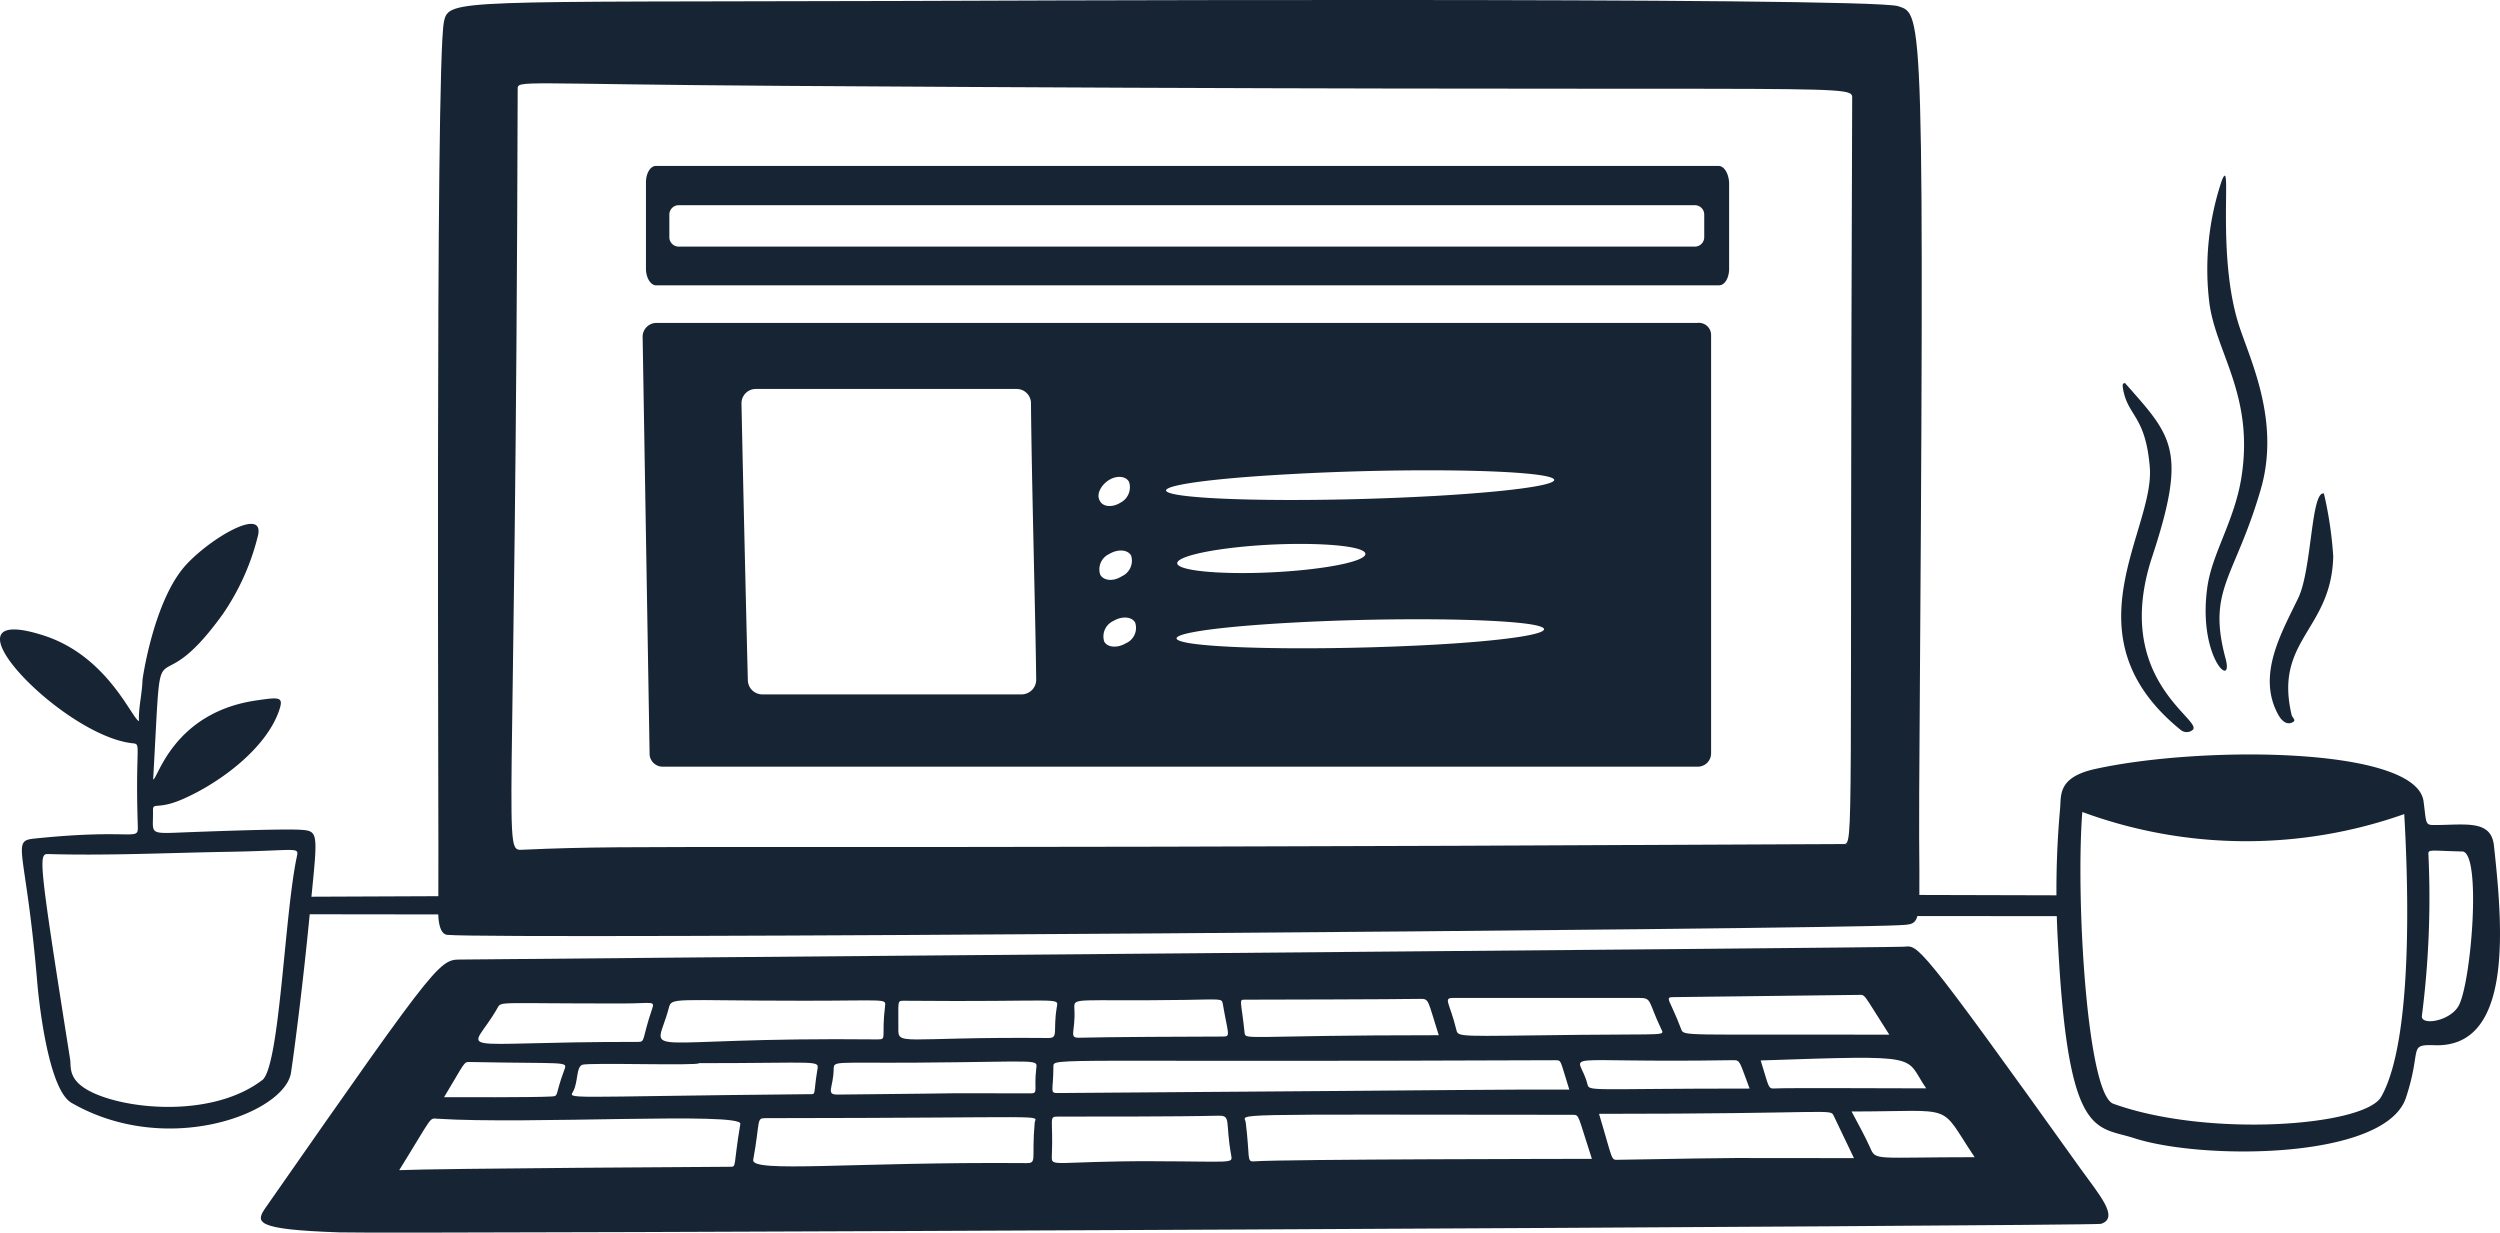 <?xml version="1.0" encoding="UTF-8"?> <svg xmlns="http://www.w3.org/2000/svg" xmlns:xlink="http://www.w3.org/1999/xlink" width="212.964" height="105" viewBox="0 0 212.964 105"><defs><clipPath id="clip-path"><rect id="Rectangle_20737" data-name="Rectangle 20737" width="212.964" height="105" fill="#172433"></rect></clipPath></defs><g id="Group_17665" data-name="Group 17665" clip-path="url(#clip-path)"><path id="Path_24636" data-name="Path 24636" d="M12.042,37.808V36.318c41.782-.2,104.836-.274,150.531-.12v1.774C119.047,37.936,54.419,37.875,12.042,37.808Z" transform="translate(13.638 40.073)" fill="#172433"></path><path id="Path_24637" data-name="Path 24637" d="M88.4,17.705A23.688,23.688,0,0,1,89.493,7.49c.955-2.346-.518,6.242,1.463,12.373.955,2.951,3.531,8.147,1.851,13.942-2.205,7.605-4.591,8.5-3,14.419.729,2.721-2.408-.114-1.546-6.124.4-2.812,2.288-5.593,2.881-9.215C92.31,25.741,88.87,22.076,88.4,17.705Z" transform="translate(99.779 7.872)" fill="#172433"></path><path id="Path_24638" data-name="Path 24638" d="M85.044,15.462c4.024,4.555,5.34,5.671,2.324,14.816-3.484,10.573,4.572,13.976,3.416,14.772a.8.8,0,0,1-1-.04c-9.863-8.017-2.164-16.993-2.617-22.387-.382-4.51-1.928-4.283-2.3-6.793C84.825,15.506,84.918,15.521,85.044,15.462Z" transform="translate(95.964 17.157)" fill="#172433"></path><path id="Path_24639" data-name="Path 24639" d="M96.075,25.282C95.934,31.571,91,32.4,92.537,38.817c.049.2.388.418.124.576-.546.314-.989-.1-1.288-.654-1.828-3.363.324-6.991,1.723-9.909,1.166-2.428,1.085-9.158,2.186-8.9a33.062,33.062,0,0,1,.793,5.348" transform="translate(102.683 22.11)" fill="#172433"></path><path id="Path_24640" data-name="Path 24640" d="M114.408,55.236c-2.373-.07-1.088.23-2.486,4.47-1.749,5.3-17.35,5.329-23.153,3.447-3.254-1.057-5.591.129-6.472-16.3a77.752,77.752,0,0,1,.16-11.751c.111-1.112-.26-2.683,3-3.4,9.089-2,27.334-1.892,27.963,2.753.241,1.8.122,2.021.836,2.023,2.681.008,4.918-.506,5.161,1.755C120.135,44.853,121.138,55.432,114.408,55.236ZM84.352,35.368c-.572,7.331.4,24.05,2.642,24.853,8.02,2.9,21.385,1.92,22.816-.589,2.93-5.143,2.2-19.982,1.966-24.086a40.38,40.38,0,0,1-27.424-.179m32.356,3.365c-2.911-.072-2.9-.215-2.87.316a79.051,79.051,0,0,1-.561,13.7c-.083.827,2.363.468,3.124-.857,1.075-1.878,2-13.124.307-13.164Z" transform="translate(93.031 33.802)" fill="#172433"></path><path id="Path_24641" data-name="Path 24641" d="M11.836,37.963c-.045-1.19.269-2.314.3-3.475,0-.139.9-6.344,3.393-9.47,1.868-2.34,7.216-5.616,6.415-2.74A20.294,20.294,0,0,1,19,28.812c-6.212,8.664-5.109-.715-5.954,14.115.388,0,1.687-5.707,8.807-6.736,1.851-.27,2.288-.321,1.985.671-1.019,3.325-5.082,6.354-8.291,7.747-2.177.945-2.529.211-2.514.973.03,1.808-.386,1.964,1.836,1.884.241-.008,9.048-.373,10.805-.249,1.572.114,1.369.346.682,7.468-.514,5.316-1.2,10.734-1.565,13.206-.512,3.445-10.539,7.285-18.7,2.582C4.054,69.3,3.274,61.407,3.178,60.27,2.22,48.8.917,48.176,2.9,47.965c8.873-.926,8.886.369,8.835-1.209-.22-6.812.337-6.833-.437-6.913C5.261,39.214-5.8,27.6,3.715,30.66c5.44,1.745,7.5,7.048,8.121,7.3m10.5,30.583c1.495-1.139,1.892-14.1,2.951-19.044.186-.871.062-.508-5.9-.409-5.065.086-10.129.333-15.2.192-.9-.023-1.019-.232,1.787,17.487.122.762-.35,2.139,2.975,3.249,3.531,1.171,9.673,1.348,13.388-1.481Z" transform="translate(0 23.473)" fill="#172433"></path><path id="Path_24642" data-name="Path 24642" d="M143.674,67.553c.452-67.075.35-66.322-1.793-67.025C139.4-.286,57.381.083,57.351.083,18.989.193,18.426-.109,18.006,1.836c-.774,3.637-.422,71.908-.48,74.444-.021.928-.192,3.261.755,3.356,4.007.405,116.81-.462,123.621-.819C144.205,78.7,143.6,79.04,143.674,67.553ZM137.232,71.9c-99.59.519-101.66,0-112.506.485-1.776.08-.614.686-.441-64.8,0-.783,0-.416,22.607-.27,88.921.584,91.079-.247,91.073.973-.247,63.613.177,63.605-.731,63.611" transform="translate(19.814 -0.001)" fill="#172433"></path><path id="Path_24643" data-name="Path 24643" d="M150.385,38.24c1.239-.089,1.009-.73,15.041,18.9,1.584,2.215,3.354,4.194,1.747,4.709-.552.175-145.628.875-150.045.726-7.357-.247-7.165-.863-6.272-2.148C26.363,38.2,25.576,39.394,27.8,39.33,29.269,39.288,149.071,38.335,150.385,38.24ZM22.207,57.275c3.188-.15,28.083-.289,28.149-.289.633,0,.279.07.911-3.654.173-1.032-18.069.063-25.81-.439-.721-.046-.363-.266-3.25,4.382m99.675-6.865c-.821-2.572-.629-2.5-1.243-2.5-42.71.181-42.71-.238-42.705.517,0,2.091-.345,2.283.363,2.278,43.371-.308,34.617-.293,43.586-.293m1.924,5.9c-1.226-3.732-1.043-3.753-1.638-3.753-30.456-.021-27.946-.122-27.853.631.38,3.057.055,3.382.717,3.335,2.386-.19,28.746-.213,28.77-.213Zm-48.222.363c1,.008.471-.264.755-3.443.064-.721,2.173-.407-22.933-.388-.8,0-.431.184-1.045,3.55C52.151,57.539,60.9,56.555,75.583,56.674Zm48.828-4.2c1.226,4.074.985,3.926,1.653,3.915,12.744-.211,7.024-.139,20.065-.139-.623-1.3-1.179-2.453-1.729-3.614-.294-.62,0-.16-19.988-.16Zm-61.4-6.342c.746.008.262-.211.578-2.806.083-.694.188-.485-6.875-.485-11.251,0-11.3-.329-11.545.624C44,47.936,41.759,45.912,63.014,46.136M86.523,56.515c6.737.015,6.692.228,6.555-.521-.522-2.848.038-3.388-1.1-3.359-3.2.086-11.618.08-13.671.076-.8,0-.375.173-.505,3.321-.045,1.067-.015.462,8.722.479Zm62.619-10.78c-2.324-3.614-1.985-3.4-2.67-3.39l-15.727.19c-.789,0-.282.213.663,2.719.243.646-.009.426,17.734.481m-101.4,2.426c0,.24-9.485-.07-9.95.139-.518.238-.333,1.39-.744,2.224-.365.753-1.486.483,20.075.278.635,0,.345.118.7-2.053.147-.884.339-.589-10.085-.589m75.009-2.413c7.483-.082,7.255.105,6.956-.519-1.141-2.38-.746-2.641-1.932-2.624H111.978c-.859.008-.294.38.273,2.677.166.7-.026.58,10.5.466m-11.989.032c-.947-2.947-.8-3.11-1.567-3.095-2.286.044-13.294.065-14.962.068-.529,0-.3.053-.013,2.81.075.675,0,.217,16.542.217M75.982,50.733c.7,0,.279-.287.486-2.055.1-.913.535-.635-10.117-.563-7.178.049-7.118-.184-7.135.582-.036,1.591-.7,2.15.345,2.139C74.325,50.695,65.439,50.72,75.982,50.733ZM42.506,46.349c.712,0,.331-.146,1.254-2.837.237-.688-.047-.441-2.423-.437-10.761.015-10.424-.215-10.754.376C28.25,47.594,25.924,46.334,42.506,46.349ZM65.17,42.843c-.569,0-.422.076-.444,2.249-.021,1.677-.06.81,12.786.924.879.008.371-.582.71-2.618C78.381,42.486,78.694,42.967,65.17,42.843Zm14.552.671c.115,1.987-.52,2.5.412,2.479,2.011-.061,9.743-.1,12.262-.1.665,0,.412-.2-.03-2.778-.081-.483-.128-.39-3.218-.344C79.7,42.913,79.665,42.491,79.722,43.514Zm43.7,6.415c.168.673-.011.395,13.821.395-.868-2.27-.77-2.428-1.405-2.418-15.815.266-13.138-.861-12.418,2.023Zm14.763-2c.723,2.306.612,2.418,1.2,2.386,1.088-.061,9.662-.008,12.9-.008-1.928-2.791.047-2.856-14.094-2.378Zm18.226,8.24c-3.162-4.709-1.38-3.892-10.483-3.892.574,1.1,1.13,2.063,1.576,3.072.505,1.154.324.821,8.905.821ZM26.028,51.06c1.115,0,7.645.027,9.108-.059.719-.042.29-.021,1.145-2.293.281-.738.141-.483-8.018-.646-.593-.013-.382-.068-2.237,3Z" transform="translate(11.8 42.406)" fill="#172433"></path><path id="Path_24644" data-name="Path 24644" d="M115.538,13.044H26.764a1.186,1.186,0,0,0-1.09,1.272l0,.034.593,35.494a1.123,1.123,0,0,0,1.134,1h88.157a1.139,1.139,0,0,0,1.132-1.122V14.1a1.037,1.037,0,0,0-1.013-1.065,1.11,1.11,0,0,0-.145,0M57.958,44.686H35.863A1.236,1.236,0,0,1,34.635,43.5c-.1-3.9-.395-16.32-.542-23.59a1.219,1.219,0,0,1,1.2-1.243H57.521a1.22,1.22,0,0,1,1.233,1.194c.049,6.221.395,18.712.444,23.567a1.249,1.249,0,0,1-1.237,1.257h0m7.4-18.238c.685-.445,1.5-.363,1.751.148a1.473,1.473,0,0,1-.736,1.757c-.691.439-1.5.363-1.751-.148-.324-.511.041-1.3.736-1.757m-.714,8.027a1.443,1.443,0,0,1,.789-1.757c.736-.439,1.578-.363,1.849.148a1.45,1.45,0,0,1-.789,1.755c-.717.464-1.563.4-1.849-.146m2.194,5.854c-.736.441-1.578.365-1.849-.146a1.449,1.449,0,0,1,.787-1.755c.738-.441,1.58-.365,1.851.146a1.425,1.425,0,0,1-.789,1.755m25.793.148c-8.037.426-17.113.365-20.344-.148-3.231-.536.667-1.316,8.709-1.755s17.113-.365,20.344.146c3.2.536-.693,1.331-8.709,1.757M76.255,32.159c4.092-.451,8.754-.365,10.407.146,1.653.536-.345,1.316-4.463,1.757-4.092.439-8.754.363-10.407-.148s.343-1.3,4.463-1.755m16.7-4.369c-8.464.475-18.075.439-21.5-.074-3.4-.511.714-1.316,9.174-1.781,8.462-.485,18.075-.439,21.5.074,3.4.515-.693,1.306-9.178,1.783Z" transform="translate(29.071 14.467)" fill="#172433"></path><path id="Path_24645" data-name="Path 24645" d="M117.163,6.7h-90.5c-.49,0-.859.633-.859,1.413v7.344c0,.781.42,1.464.913,1.413h90.5c.49,0,.857-.633.857-1.413V8.113c-.049-.781-.418-1.413-.911-1.413m-1.209,6.074a.8.8,0,0,1-.8.8H28.609a.8.8,0,0,1-.812-.787V10.845a.8.8,0,0,1,.8-.8H115.14a.8.8,0,0,1,.815.789v1.943Z" transform="translate(29.222 7.434)" fill="#172433"></path></g></svg> 